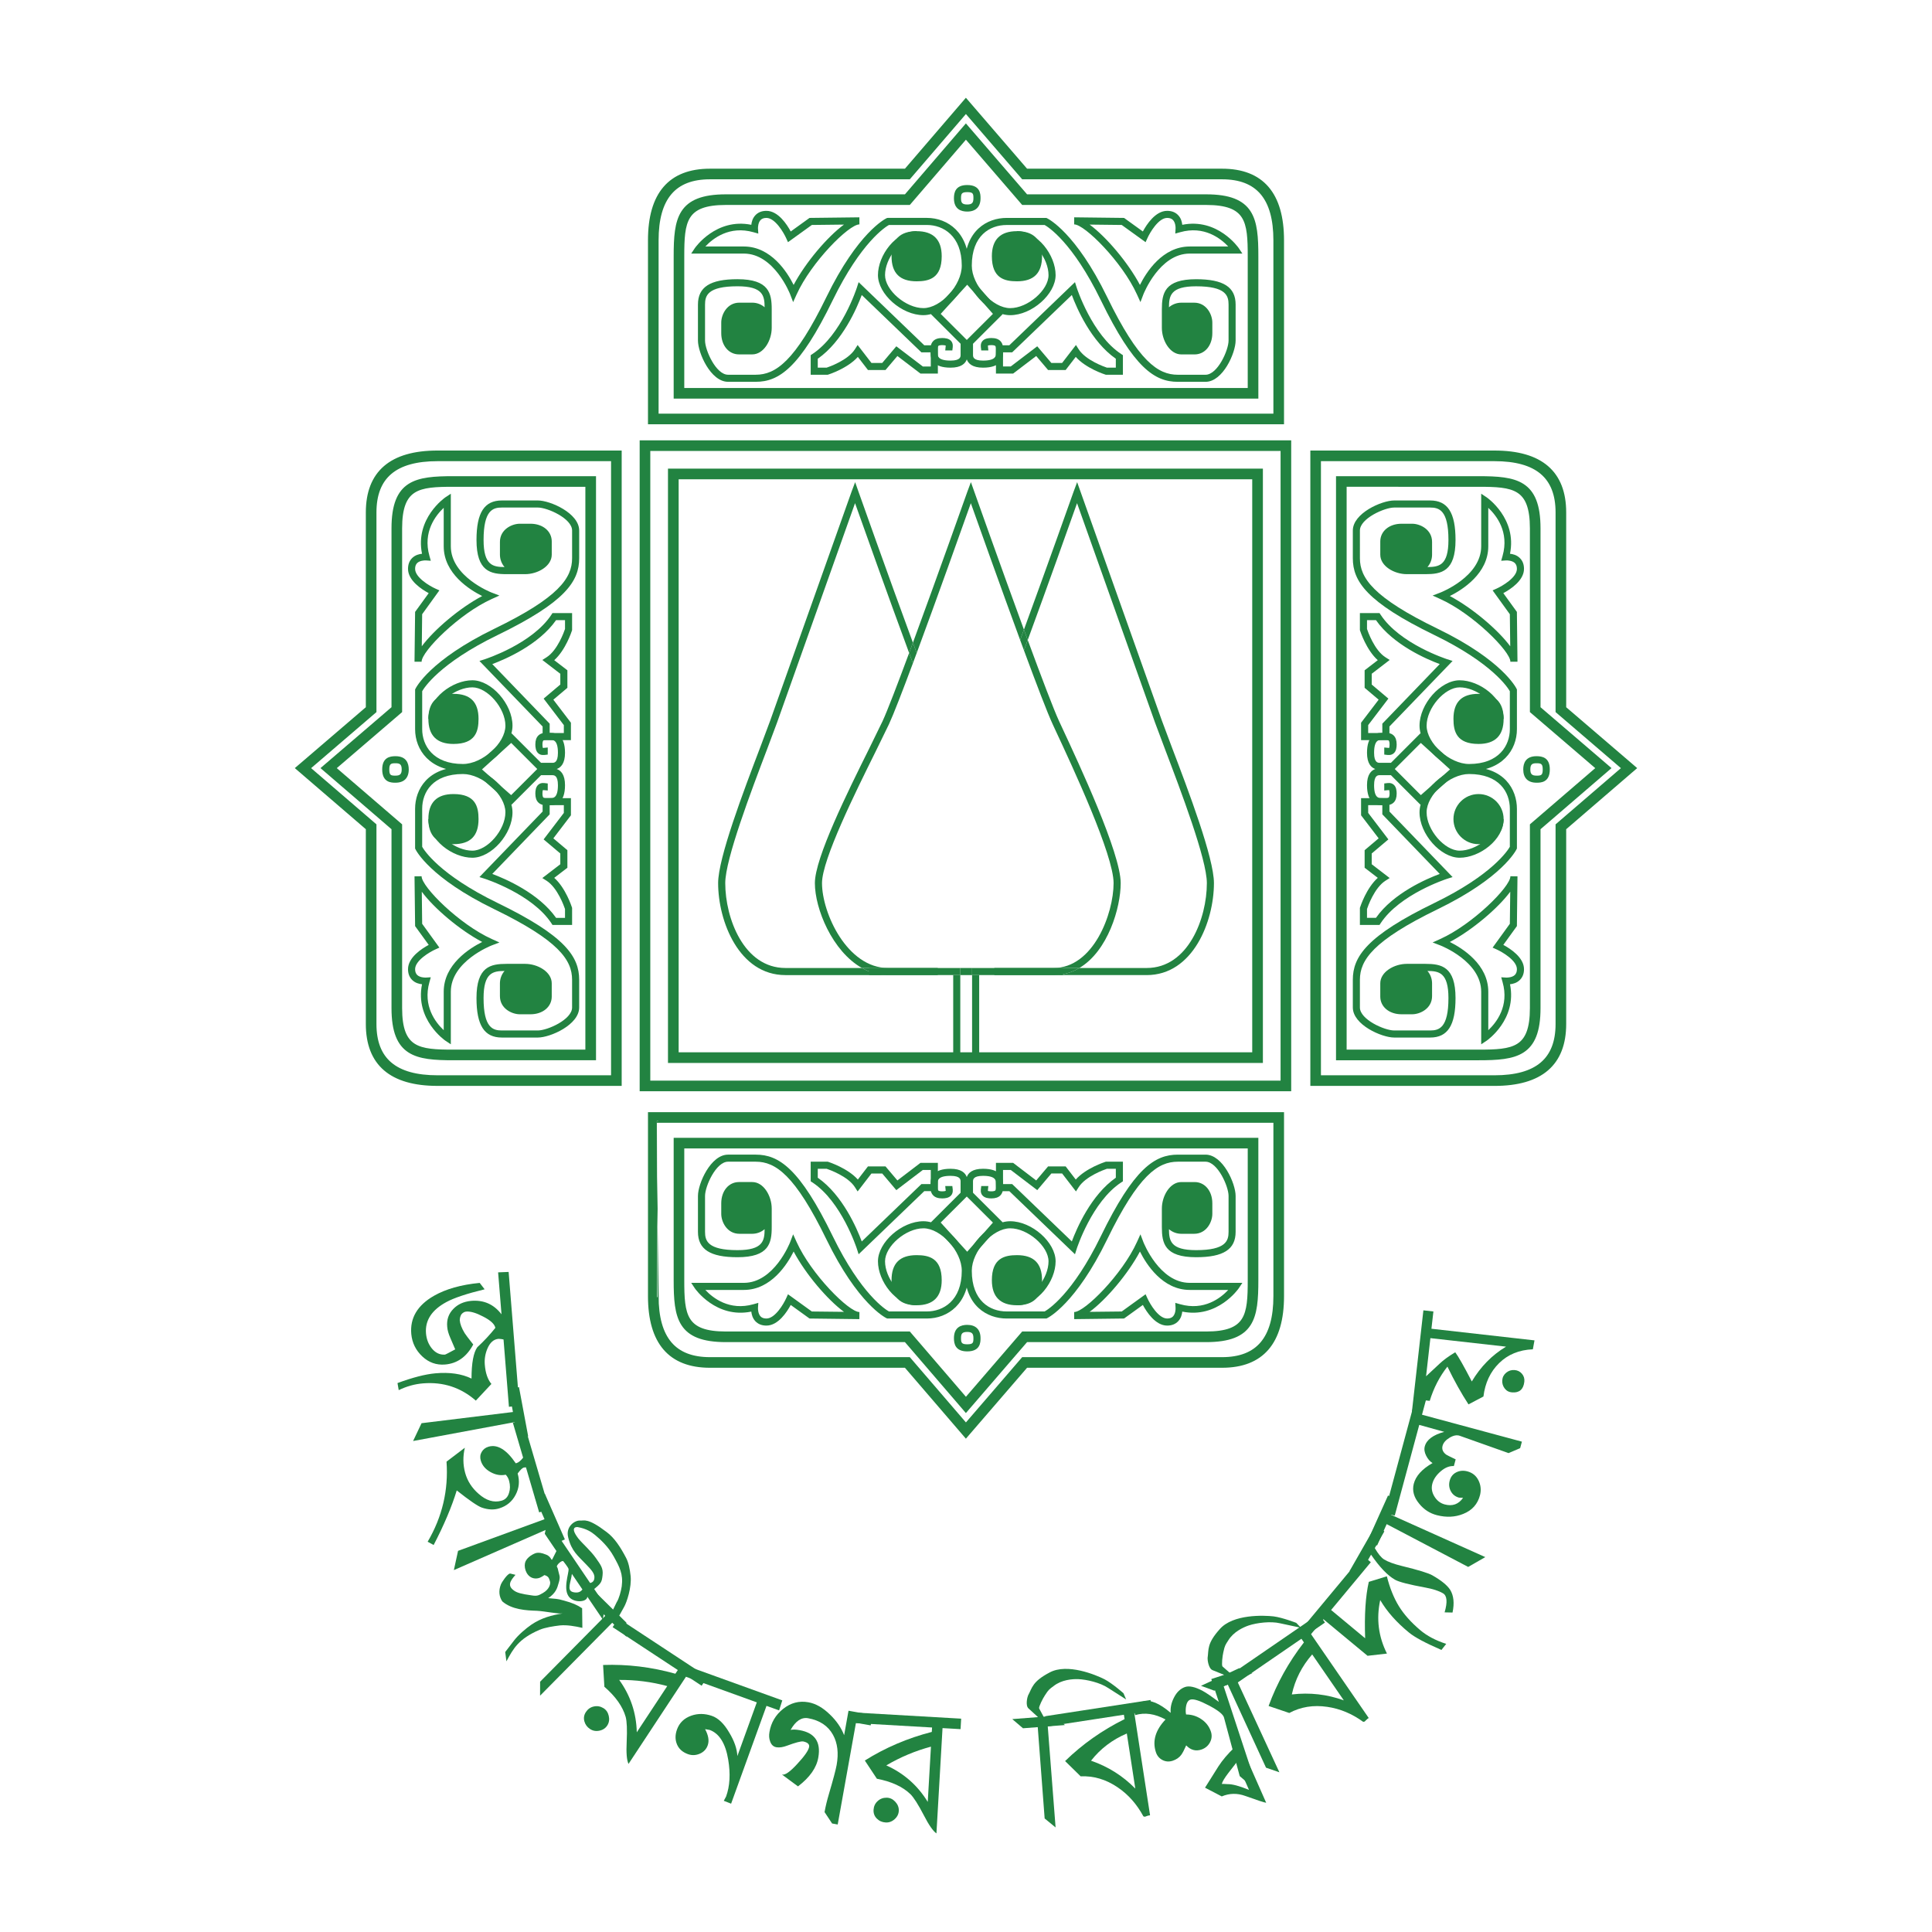 <?xml version="1.0" encoding="iso-8859-1"?>
<!-- Generator: Adobe Illustrator 27.0.0, SVG Export Plug-In . SVG Version: 6.00 Build 0)  -->
<svg version="1.1" id="Layer_1" xmlns="http://www.w3.org/2000/svg" xmlns:xlink="http://www.w3.org/1999/xlink" x="0px" y="0px"
	 viewBox="0 0 500 500" style="enable-background:new 0 0 500 500;" xml:space="preserve">
<g>
	<g>
		<path style="fill:#228341;" d="M256.695,66.312c0,5.718,3.282,6.491,6.498,6.491c4.36,0,6.485-2.123,6.485-6.491
			c0-4.301-2.18-6.484-6.485-6.484C258.882,59.827,256.695,62.011,256.695,66.312z"/>
		<path style="fill:#228341;" d="M270.598,56.396h-10.084c-5,0-10.846,3.236-10.846,12.354c0,5.992,6.26,12.817,11.765,12.817
			c5.602,0,11.759-5.426,11.759-10.371c0-5.116-4.616-11.369-9.999-11.369v1.831c4.324,0,8.166,5.335,8.166,9.538
			c0,3.918-5.383,8.547-9.926,8.547c-4.549,0-9.932-5.955-9.932-10.992c0-7.762,4.652-10.523,9.013-10.523c0,0,9.378,0,9.841,0
			c0.804,0.444,7.198,4.386,14.542,19.472c8.556,17.58,13.963,21.114,19.919,21.114h7.174c4.5,0,7.789-7.494,7.789-10.676v-9.313
			c0-4.538-3.154-6.564-10.23-6.564c-8.184,0-8.86,3.68-8.86,7.786v4.806c0,3.248,2.07,6.868,5.036,6.868h3.441
			c2.655,0,4.585-2.312,4.585-5.499v-2.737c0-2.08-1.498-5.152-4.701-5.152h-3.325c-1.151,0-2.308,0.414-3.197,1.186
			c0.024-2.956,0.39-5.426,7.021-5.426c7.746,0,8.403,2.445,8.403,4.733v9.313c0,2.476-2.838,8.845-5.962,8.845h-7.174
			c-5.103,0-10.157-3.413-18.275-20.086c-8.136-16.722-15.254-20.268-15.547-20.408l-0.189-0.091H270.598z"/>
		<path style="fill:#228341;" d="M295.772,59.906c-1.236-0.888-4.866-3.51-4.866-3.51l-12.891-0.152v0.006
			c0,0-0.006-0.006-0.012-0.006l-0.012,1.831h0.012c2.728,0,12.465,9.781,16.235,18.115l0.907,1.995l0.779-2.05
			c0.049-0.097,4.129-10.511,11.978-10.511h13.622l-0.944-1.417c-0.055-0.085-5.474-7.884-14.609-6.028
			c-0.091-0.748-0.298-1.673-1.047-2.47c-0.706-0.76-1.675-1.144-2.862-1.144C299.024,54.565,296.74,58.1,295.772,59.906z
			 M296.941,61.652c0.658-1.46,2.862-5.256,5.121-5.256c0.67,0,1.163,0.183,1.516,0.554c0.615,0.657,0.688,1.819,0.658,2.208
			l-0.073,1.29l1.242-0.347c6.242-1.776,10.529,1.63,12.465,3.692c-2.722,0-9.968,0-9.968,0c-7.064,0-11.26,6.691-12.885,9.946
			c-3.094-5.821-8.726-12.446-13.019-15.615c3.605,0.043,7.935,0.091,8.306,0.097c0.432,0.31,6.175,4.453,6.175,4.453
			L296.941,61.652z"/>
		<path style="fill:#228341;" d="M277.138,74.043c0,0-15.413,14.812-15.924,15.311c-0.56,0-3.465,0-3.465,0v7.324h4.451
			c0,0,4.866-3.705,5.968-4.544c0.779,0.919,3.075,3.626,3.075,3.626h4.543c0,0,1.778-2.312,2.619-3.4
			c2.618,2.95,7.423,4.513,7.648,4.58l0.134,0.042h4.421v-5.067l-0.414-0.274c-7.575-4.945-11.509-17.087-11.546-17.215
			l-0.445-1.405L277.138,74.043z M261.585,91.185h0.365c0,0,13.647-13.115,15.437-14.836c1.23,3.303,4.957,12.014,11.387,16.491
			c0,0.481,0,1.442,0,2.311c-0.907,0-2.101,0-2.296,0c-0.639-0.213-5.505-1.916-7.32-4.763l-0.7-1.101c0,0-3.124,4.051-3.581,4.641
			c-0.597,0-2.217,0-2.789,0c-0.463-0.548-3.648-4.307-3.648-4.307s-6.412,4.879-6.863,5.225c-0.347,0-1.187,0-1.997,0
			c0-1.016,0-2.646,0-3.662C260.447,91.185,261.585,91.185,261.585,91.185z"/>
		<path style="fill:#228341;" d="M230.73,66.312c0,4.368,2.125,6.491,6.491,6.491c3.209,0,6.492-0.773,6.492-6.491
			c0-4.301-2.18-6.484-6.492-6.484C232.916,59.827,230.73,62.011,230.73,66.312z"/>
		<path style="fill:#228341;" d="M229.816,56.396h-0.207l-0.189,0.091c-0.304,0.14-7.417,3.686-15.553,20.408
			c-8.117,16.673-13.172,20.086-18.269,20.086h-7.179c-3.124,0-5.956-6.369-5.956-8.845v-9.313c0-2.287,0.646-4.733,8.398-4.733
			c6.631,0,7.003,2.47,7.021,5.426c-0.895-0.773-2.04-1.186-3.203-1.186h-3.325c-3.197,0-4.695,3.072-4.695,5.152v2.737
			c0,3.187,1.93,5.499,4.585,5.499h3.434c2.972,0,5.042-3.619,5.042-6.868v-4.806c0-4.106-0.676-7.786-8.86-7.786
			c-7.076,0-10.23,2.026-10.23,6.564v9.313c0,3.181,3.288,10.676,7.788,10.676h7.179c5.949,0,11.357-3.534,19.913-21.114
			c7.344-15.086,13.744-19.027,14.542-19.472c0.469,0,9.841,0,9.841,0c4.159,0,9.012,2.762,9.012,10.523
			c0,5.037-5.383,10.992-9.926,10.992c-4.549,0-9.932-4.629-9.932-8.547c0-4.203,3.848-9.538,8.172-9.538v-1.831
			c-5.389,0-10.005,6.253-10.005,11.369c0,4.945,6.156,10.371,11.765,10.371c5.493,0,11.765-6.825,11.765-12.817
			c0-8.528-5.45-12.354-10.851-12.354H229.816z"/>
		<path style="fill:#228341;" d="M195.484,55.709c-0.743,0.797-0.956,1.722-1.047,2.47c-9.128-1.855-14.554,5.943-14.609,6.028
			l-0.944,1.417h13.622c7.855,0,11.935,10.414,11.972,10.511l0.786,2.05l0.907-1.995c3.769-8.334,13.513-18.115,16.235-18.115h0.012
			l-0.012-1.831c-0.006,0-0.006,0.006-0.012,0.006v-0.006l-12.891,0.152c0,0-3.629,2.622-4.866,3.51
			c-0.968-1.807-3.246-5.341-6.291-5.341C197.152,54.565,196.196,54.949,195.484,55.709z M196.166,59.158
			c-0.018-0.389,0.049-1.551,0.664-2.208c0.353-0.371,0.846-0.554,1.516-0.554c2.265,0,4.464,3.796,5.121,5.256l0.463,1.022
			c0,0,5.742-4.143,6.175-4.453c0.371-0.006,4.707-0.055,8.306-0.097c-4.299,3.169-9.926,9.794-13.019,15.615
			c-1.626-3.254-5.816-9.946-12.885-9.946c0,0-7.247,0-9.969,0c1.943-2.062,6.224-5.469,12.465-3.692l1.248,0.353L196.166,59.158z"
			/>
		<path style="fill:#228341;" d="M221.76,74.426c-0.037,0.128-3.97,12.269-11.54,17.215l-0.414,0.274v5.067h4.415l0.134-0.042
			c0.225-0.067,5.03-1.63,7.654-4.58c0.834,1.089,2.619,3.4,2.619,3.4h4.537c0,0,2.302-2.707,3.081-3.626
			c1.096,0.84,5.968,4.544,5.968,4.544h4.506v-7.324c0,0-2.959,0-3.526,0c-0.518-0.499-16.984-16.333-16.984-16.333L221.76,74.426z
			 M223.02,76.349c1.79,1.722,15.437,14.836,15.437,14.836s1.547,0,2.43,0c0,1.016,0,2.646,0,3.662c-0.828,0-1.705,0-2.058,0
			c-0.457-0.347-6.863-5.225-6.863-5.225s-3.185,3.759-3.648,4.307c-0.572,0-2.186,0-2.789,0c-0.457-0.59-3.574-4.641-3.574-4.641
			l-0.706,1.101c-1.809,2.847-6.68,4.55-7.32,4.763c-0.195,0-1.382,0-2.29,0c0-0.87,0-1.831,0-2.311
			C218.064,88.362,221.79,79.652,223.02,76.349z"/>
		<path style="fill:#228341;" d="M249.37,71.993l-8.446,9.307c0,0,7.18,7.16,7.679,7.665c0,0.59,0,2.871,0,2.871
			c0,0.481,0,1.484-2.6,1.484c-3.319,0-3.319-1.247-3.319-1.715l-0.018-0.639c-0.024-0.566-0.043-1.204,0.158-1.417
			c0.14-0.152,0.505-0.231,1.005-0.231c0.755,0,0.932,0.14,0.938,0.14c-0.024,0-0.067,0.535-0.067,0.535l-0.067,0.694h1.833
			l0.049-0.42c0.079-0.535,0.201-1.35-0.359-2.007c-0.597-0.693-1.614-0.779-2.326-0.779c-1.054,0-1.815,0.261-2.326,0.797
			c-0.749,0.779-0.706,1.831-0.67,2.762l0.012,0.566c0,1.326,0.67,3.546,5.158,3.546c2.771,0,3.818-1.077,4.202-2.135
			c0.384,1.058,1.431,2.135,4.202,2.135c4.488,0,5.152-2.22,5.152-3.546l0.018-0.566c0.036-0.931,0.079-1.983-0.664-2.762
			c-0.518-0.535-1.279-0.797-2.332-0.797c-0.712,0-1.723,0.085-2.326,0.779c-0.56,0.657-0.438,1.472-0.353,2.007l0.043,0.42h1.839
			l-0.073-0.694c0,0-0.036-0.553-0.043-0.566c0.024,0,0.243-0.109,0.913-0.109c0.499,0,0.865,0.079,1.011,0.231
			c0.207,0.213,0.176,0.852,0.152,1.417l-0.018,0.639c0,0.468,0,1.715-3.319,1.715c-2.594,0-2.594-1.004-2.594-1.484
			c0,0,0-2.281,0-2.871c0.493-0.505,7.667-7.658,7.667-7.658l-8.477-9.605l-1.358-0.012L249.37,71.993z M250.308,73.684
			c0.688,0.773,5.742,6.503,6.662,7.543c-1.029,1.022-6.753,6.734-6.765,6.746c-0.006-0.012-5.718-5.706-6.753-6.74
			C244.401,80.193,249.619,74.445,250.308,73.684z"/>
		<path style="fill:#228341;stroke:#228341;stroke-width:0.916;" d="M249.278,33.445c0,0-14.341,16.692-14.87,17.306
			c-0.828,0-46.548,0-46.548,0c-12.179,0-13.056,5.882-13.056,15.56v36.394h150.399V66.312c0-9.678-0.877-15.56-13.062-15.56
			c0,0-45.726,0-46.548,0c-0.53-0.614-15.62-18.115-15.62-18.115L249.278,33.445z M176.631,66.312
			c0-9.021,0.505-13.729,11.229-13.729h47.389c0,0,13.464-15.664,14.73-17.136c1.261,1.466,14.773,17.136,14.773,17.136h47.389
			c10.73,0,11.229,4.708,11.229,13.729c0,0,0,32.824,0,34.563c-1.796,0-144.943,0-146.739,0
			C176.631,99.135,176.631,66.312,176.631,66.312z"/>
		<path style="fill:#228341;stroke:#228341;stroke-width:0.916;" d="M249.278,26.809c0,0-14.341,16.686-14.87,17.306
			c-0.828,0-50.671,0-50.671,0c-10.34,0-15.583,6.077-15.583,18.085v47.143h163.692V62.2c0-12.008-5.243-18.085-15.577-18.085
			c0,0-49.855,0-50.677,0C265.062,43.501,249.973,26,249.973,26L249.278,26.809z M169.987,62.2c0-10.937,4.5-16.254,13.75-16.254
			h51.511c0,0,13.464-15.664,14.73-17.136c1.261,1.472,14.773,17.136,14.773,17.136h51.517c9.244,0,13.744,5.317,13.744,16.254
			c0,0,0,43.554,0,45.312c-1.803,0-158.224,0-160.026,0C169.987,105.754,169.987,62.2,169.987,62.2z"/>
		<path style="fill:#228341;" d="M246.879,51.323c0,2.841,1.869,3.431,3.434,3.431c2.217,0,3.447-1.217,3.447-3.431
			c0-1.028,0-3.437-3.447-3.437C247.238,47.886,246.879,49.851,246.879,51.323z M248.712,51.323c0-1.162,0.14-1.6,1.602-1.6
			c1.529,0,1.608,0.408,1.608,1.6c0,1.198-0.402,1.6-1.608,1.6C248.956,52.923,248.712,52.406,248.712,51.323z"/>
	</g>
	<g>
		<path style="fill:#228341;" d="M263.193,337.8c4.305,0,6.485-2.184,6.485-6.484c0-4.362-2.125-6.484-6.485-6.484
			c-3.215,0-6.498,0.773-6.498,6.484C256.695,335.616,258.882,337.8,263.193,337.8z"/>
		<path style="fill:#228341;" d="M270.805,341.231l0.189-0.085c0.292-0.146,7.411-3.692,15.547-20.414
			c8.117-16.667,13.172-20.086,18.275-20.086h7.174c3.124,0,5.962,6.369,5.962,8.857v9.301c0,2.287-0.658,4.733-8.403,4.733
			c-6.631,0-6.997-2.464-7.021-5.426c0.889,0.779,2.046,1.192,3.197,1.192h3.325c3.203,0,4.701-3.072,4.701-5.152v-2.744
			c0-3.181-1.93-5.493-4.585-5.493h-3.441c-2.966,0-5.036,3.619-5.036,6.862v4.812c0,4.1,0.676,7.78,8.86,7.78
			c7.076,0,10.23-2.026,10.23-6.564v-9.301c0-3.188-3.288-10.682-7.789-10.682h-7.174c-5.956,0-11.363,3.528-19.919,21.108
			c-7.344,15.086-13.738,19.027-14.542,19.472c-0.463,0-9.841,0-9.841,0c-4.36,0-9.013-2.762-9.013-10.53
			c0-5.025,5.383-10.986,9.932-10.986c4.543,0,9.926,4.635,9.926,8.547c0,4.209-3.843,9.538-8.166,9.538v1.831
			c5.383,0,9.999-6.247,9.999-11.369c0-4.939-6.157-10.378-11.759-10.378c-5.505,0-11.765,6.831-11.765,12.817
			c0,9.124,5.846,12.361,10.846,12.361h10.084H270.805z"/>
		<path style="fill:#228341;" d="M302.062,343.062c1.187,0,2.156-0.383,2.862-1.138c0.749-0.803,0.956-1.734,1.047-2.482
			c9.134,1.862,14.554-5.931,14.609-6.022l0.944-1.417h-13.622c-7.849,0-11.929-10.408-11.978-10.511l-0.779-2.05l-0.907,2.001
			c-3.769,8.334-13.507,18.109-16.235,18.109h-0.012l0.012,1.837c0.006,0,0.012-0.006,0.012-0.006v0.006l12.891-0.158
			c0,0,3.629-2.616,4.866-3.51C296.74,339.533,299.024,343.062,302.062,343.062z M296.478,334.953c0,0-5.742,4.143-6.175,4.459
			c-0.371,0-4.701,0.049-8.306,0.091c4.293-3.169,9.926-9.787,13.019-15.609c1.626,3.254,5.821,9.94,12.885,9.94
			c0,0,7.246,0,9.968,0c-1.936,2.068-6.223,5.469-12.465,3.698l-1.242-0.353l0.073,1.29c0.031,0.396-0.043,1.557-0.658,2.214
			c-0.353,0.371-0.846,0.548-1.516,0.548c-2.259,0-4.464-3.796-5.121-5.256L296.478,334.953z"/>
		<path style="fill:#228341;" d="M278.204,324.6l0.445-1.399c0.036-0.122,3.97-12.263,11.546-17.209l0.414-0.268v-5.079h-4.421
			l-0.134,0.043c-0.225,0.079-5.03,1.636-7.648,4.58c-0.84-1.089-2.619-3.406-2.619-3.406h-4.543c0,0-2.296,2.713-3.075,3.638
			c-1.102-0.846-5.968-4.55-5.968-4.55h-4.451v7.324c0,0,2.905,0,3.465,0c0.511,0.499,15.924,15.311,15.924,15.311L278.204,324.6z
			 M259.582,306.442c0-1.01,0-2.64,0-3.662c0.81,0,1.65,0,1.997,0c0.451,0.347,6.863,5.225,6.863,5.225s3.185-3.765,3.648-4.307
			c0.572,0,2.192,0,2.789,0c0.457,0.59,3.581,4.647,3.581,4.647l0.7-1.107c1.815-2.841,6.68-4.544,7.32-4.763
			c0.195,0,1.388,0,2.296,0c0,0.87,0,1.831,0,2.317c-6.431,4.471-10.157,13.182-11.387,16.491
			c-1.79-1.721-15.437-14.842-15.437-14.842h-0.365C261.585,306.442,260.447,306.442,259.582,306.442z"/>
		<path style="fill:#228341;" d="M237.221,337.8c4.311,0,6.492-2.184,6.492-6.484c0-5.712-3.282-6.484-6.492-6.484
			c-4.366,0-6.491,2.123-6.491,6.484C230.73,335.616,232.916,337.8,237.221,337.8z"/>
		<path style="fill:#228341;" d="M239.894,341.231c5.401,0,10.851-3.82,10.851-12.361c0-5.986-6.272-12.817-11.765-12.817
			c-5.609,0-11.765,5.438-11.765,10.378c0,5.122,4.616,11.369,10.005,11.369v-1.831c-4.323,0-8.172-5.329-8.172-9.538
			c0-3.911,5.383-8.547,9.932-8.547c4.543,0,9.926,5.961,9.926,10.986c0,7.774-4.853,10.53-9.012,10.53c0,0-9.372,0-9.841,0
			c-0.798-0.444-7.198-4.386-14.542-19.472c-8.556-17.58-13.963-21.108-19.913-21.108h-7.179c-4.5,0-7.788,7.494-7.788,10.682v9.301
			c0,4.538,3.154,6.564,10.23,6.564c8.184,0,8.86-3.68,8.86-7.78v-4.812c0-3.242-2.071-6.862-5.042-6.862h-3.434
			c-2.655,0-4.585,2.312-4.585,5.493v2.744c0,2.08,1.498,5.152,4.695,5.152h3.325c1.163,0,2.308-0.414,3.203-1.192
			c-0.018,2.962-0.39,5.426-7.021,5.426c-7.752,0-8.398-2.445-8.398-4.733v-9.301c0-2.488,2.832-8.857,5.956-8.857h7.179
			c5.097,0,10.151,3.419,18.269,20.086c8.135,16.722,15.248,20.268,15.553,20.414l0.189,0.085h0.207H239.894z"/>
		<path style="fill:#228341;" d="M198.346,343.062c3.045,0,5.322-3.528,6.291-5.341c1.236,0.894,4.866,3.51,4.866,3.51l12.891,0.158
			v-0.006c0.006,0,0.006,0.006,0.012,0.006l0.012-1.837h-0.012c-2.722,0-12.465-9.775-16.235-18.109l-0.907-2.001l-0.786,2.05
			c-0.036,0.103-4.116,10.511-11.972,10.511h-13.622l0.944,1.417c0.055,0.091,5.481,7.883,14.609,6.022
			c0.091,0.748,0.304,1.679,1.047,2.482C196.196,342.678,197.152,343.062,198.346,343.062z M196.251,337.179l-1.248,0.353
			c-6.242,1.77-10.523-1.63-12.465-3.698c2.722,0,9.969,0,9.969,0c7.07,0,11.259-6.685,12.885-9.94
			c3.093,5.821,8.72,12.44,13.019,15.609c-3.599-0.043-7.935-0.091-8.306-0.091c-0.432-0.316-6.175-4.459-6.175-4.459l-0.463,1.022
			c-0.658,1.46-2.856,5.256-5.121,5.256c-0.67,0-1.163-0.176-1.516-0.548c-0.615-0.657-0.682-1.819-0.664-2.214L196.251,337.179z"/>
		<path style="fill:#228341;" d="M222.21,324.6c0,0,16.466-15.828,16.984-16.327c0.566,0,3.526,0,3.526,0v-7.324h-4.506
			c0,0-4.872,3.704-5.968,4.55c-0.779-0.925-3.081-3.638-3.081-3.638h-4.537c0,0-1.784,2.318-2.619,3.406
			c-2.625-2.944-7.429-4.501-7.654-4.58l-0.134-0.043h-4.415v5.079l0.414,0.268c7.569,4.945,11.503,17.087,11.54,17.209
			L222.21,324.6z M211.639,304.794c0-0.487,0-1.448,0-2.317c0.907,0,2.095,0,2.29,0c0.639,0.219,5.511,1.922,7.32,4.763l0.706,1.107
			c0,0,3.118-4.057,3.574-4.647c0.603,0,2.217,0,2.789,0c0.463,0.541,3.648,4.307,3.648,4.307s6.406-4.879,6.863-5.225
			c0.353,0,1.23,0,2.058,0c0,1.022,0,2.652,0,3.662c-0.883,0-2.43,0-2.43,0s-13.647,13.121-15.437,14.842
			C221.79,317.976,218.064,309.265,211.639,304.794z"/>
		<path style="fill:#228341;" d="M249.644,325.938l1.358-0.006l8.477-9.605c0,0-7.174-7.16-7.667-7.652c0-0.596,0-2.877,0-2.877
			c0-0.487,0-1.49,2.594-1.49c3.319,0,3.319,1.253,3.319,1.715l0.018,0.639c0.024,0.572,0.055,1.21-0.152,1.423
			c-0.146,0.146-0.512,0.231-1.011,0.231c-0.67,0-0.889-0.109-0.913-0.109c0.006-0.018,0.043-0.572,0.043-0.572l0.073-0.693h-1.839
			l-0.043,0.426c-0.085,0.535-0.207,1.35,0.353,2.001c0.603,0.694,1.614,0.779,2.326,0.779c1.054,0,1.815-0.261,2.332-0.797
			c0.743-0.773,0.7-1.825,0.664-2.755l-0.018-0.572c0-1.32-0.664-3.546-5.152-3.546c-2.771,0-3.818,1.077-4.202,2.141
			c-0.384-1.065-1.431-2.141-4.202-2.141c-4.488,0-5.158,2.226-5.158,3.546l-0.012,0.572c-0.037,0.931-0.079,1.983,0.67,2.755
			c0.512,0.535,1.273,0.797,2.326,0.797c0.713,0,1.729-0.085,2.326-0.779c0.56-0.651,0.439-1.466,0.359-2.001l-0.049-0.426h-1.833
			l0.067,0.693c0,0,0.043,0.535,0.067,0.535c-0.006,0.006-0.183,0.146-0.938,0.146c-0.499,0-0.865-0.085-1.005-0.231
			c-0.201-0.213-0.183-0.852-0.158-1.423l0.018-0.639c0-0.462,0-1.715,3.319-1.715c2.6,0,2.6,1.004,2.6,1.49c0,0,0,2.281,0,2.877
			c-0.499,0.493-7.679,7.658-7.679,7.658l8.446,9.301L249.644,325.938z M243.451,316.394c1.035-1.034,6.747-6.722,6.753-6.734
			c0.012,0.012,5.736,5.724,6.765,6.746c-0.919,1.034-5.974,6.77-6.662,7.537C249.619,323.183,244.401,317.44,243.451,316.394z"/>
		<path style="fill:#228341;stroke:#228341;stroke-width:0.916;" d="M249.973,364.997c0,0,15.09-17.507,15.62-18.115
			c0.822,0,46.548,0,46.548,0c12.185,0,13.062-5.882,13.062-15.566v-36.388H174.804v36.388c0,9.684,0.877,15.566,13.056,15.566
			c0,0,45.72,0,46.548,0c0.53,0.608,14.87,17.3,14.87,17.3L249.973,364.997z M176.631,296.758c1.796,0,144.943,0,146.739,0
			c0,1.74,0,34.557,0,34.557c0,9.021-0.499,13.735-11.229,13.735h-47.389c0,0-13.513,15.664-14.773,17.136
			c-1.267-1.478-14.73-17.136-14.73-17.136H187.86c-10.724,0-11.229-4.714-11.229-13.735
			C176.631,331.315,176.631,298.498,176.631,296.758z"/>
		<path style="fill:#228341;stroke:#228341;stroke-width:0.916;" d="M249.973,371.627c0,0,15.09-17.495,15.62-18.109
			c0.822,0,50.677,0,50.677,0c10.334,0,15.577-6.089,15.577-18.085v-47.149H168.154v47.149c0,11.996,5.243,18.085,15.583,18.085
			c0,0,49.843,0,50.671,0c0.53,0.614,14.87,17.3,14.87,17.3L249.973,371.627z M169.987,290.116c1.803,0,158.224,0,160.026,0
			c0,1.764,0,45.318,0,45.318c0,10.937-4.5,16.254-13.744,16.254h-51.517c0,0-13.513,15.664-14.773,17.136
			c-1.267-1.472-14.73-17.136-14.73-17.136h-51.511c-9.25,0-13.75-5.316-13.75-16.254
			C169.987,335.434,169.987,291.88,169.987,290.116z"/>
		<path style="fill:#228341;" d="M250.314,349.741c3.447,0,3.447-2.409,3.447-3.431c0-2.214-1.23-3.437-3.447-3.437
			c-1.565,0-3.434,0.596-3.434,3.437C246.879,347.782,247.238,349.741,250.314,349.741z M250.314,344.704
			c1.206,0,1.608,0.401,1.608,1.606c0,1.186-0.079,1.594-1.608,1.594c-1.461,0-1.602-0.432-1.602-1.594
			C248.712,345.221,248.956,344.704,250.314,344.704z"/>
	</g>
	<g>
		<ellipse style="fill:#228341;" cx="382.645" cy="211.986" rx="6.491" ry="6.484"/>
		<path style="fill:#228341;" d="M392.577,219.389v-10.073c0-4.994-3.24-10.834-12.38-10.834c-5.992,0-12.825,6.259-12.825,11.746
			c0,5.602,5.432,11.752,10.383,11.752c5.127,0,11.381-4.611,11.381-9.994h-1.833c0,4.319-5.341,8.163-9.548,8.163
			c-3.916,0-8.55-5.377-8.55-9.921c0-4.538,5.962-9.915,10.992-9.915c7.77,0,10.547,4.653,10.547,9.003c0,0,0,9.368,0,9.83
			c-0.451,0.803-4.397,7.19-19.499,14.526c-17.599,8.547-21.137,13.948-21.137,19.891v7.172c0,4.495,7.502,7.78,10.693,7.78h9.323
			c4.537,0,6.564-3.151,6.564-10.219c0-8.175-3.69-8.851-7.795-8.851h-4.811c-3.252,0-6.869,2.068-6.869,5.037v3.431
			c0,2.652,2.314,4.58,5.499,4.58h2.746c2.076,0,5.158-1.49,5.158-4.696v-3.315c0-1.156-0.414-2.312-1.194-3.2
			c2.966,0.024,5.432,0.395,5.432,7.014c0,7.744-2.448,8.388-4.731,8.388h-9.323c-2.479,0-8.86-2.829-8.86-5.949v-7.172
			c0-5.091,3.422-10.14,20.108-18.249c16.746-8.127,20.29-15.238,20.436-15.536l0.091-0.183V219.389z"/>
		<path style="fill:#228341;" d="M389.057,244.536c0.895-1.235,3.514-4.86,3.514-4.86l0.152-12.878l0,0c0-0.006,0-0.006,0-0.006
			l-1.833-0.018v0.018c0,2.713-9.786,12.446-18.135,16.211l-1.997,0.906l2.052,0.785c0.104,0.043,10.523,4.112,10.523,11.959v13.608
			l1.425-0.943c0.079-0.055,7.892-5.469,6.029-14.593c0.749-0.091,1.675-0.298,2.478-1.046c0.761-0.712,1.145-1.667,1.145-2.859
			C394.41,247.784,390.872,245.509,389.057,244.536z M387.309,245.704c1.468,0.657,5.267,2.859,5.267,5.116
			c0,0.663-0.189,1.162-0.554,1.515c-0.658,0.614-1.821,0.681-2.216,0.663l-1.291-0.079l0.347,1.241
			c1.778,6.235-1.626,10.511-3.696,12.452c0-2.725,0-9.958,0-9.958c0-7.062-6.698-11.247-9.95-12.871
			c5.822-3.09,12.453-8.717,15.632-13.005c-0.043,3.601-0.097,7.92-0.104,8.303c-0.311,0.426-4.458,6.162-4.458,6.162
			L387.309,245.704z"/>
		<path style="fill:#228341;" d="M374.905,225.922c0,0-14.834-15.396-15.321-15.901c0-0.566,0-3.467,0-3.467h-7.338v4.447
			c0,0,3.709,4.86,4.549,5.961c-0.92,0.773-3.629,3.066-3.629,3.066v4.544c0,0,2.314,1.776,3.404,2.616
			c-2.947,2.616-4.512,7.415-4.585,7.64l-0.043,0.134v4.416h5.079l0.274-0.42c4.951-7.561,17.105-11.485,17.227-11.527l1.407-0.444
			L374.905,225.922z M357.745,210.386v0.365c0,0,13.129,13.632,14.858,15.42c-3.307,1.229-12.027,4.958-16.509,11.369
			c-0.487,0-1.449,0-2.314,0c0-0.906,0-2.092,0-2.287c0.207-0.639,1.912-5.499,4.768-7.318l1.102-0.7c0,0-4.062-3.114-4.652-3.571
			c0-0.602,0-2.214,0-2.786c0.548-0.462,4.311-3.644,4.311-3.644s-4.878-6.405-5.225-6.856c0-0.347,0-1.186,0-2.001
			c1.017,0,2.643,0,3.66,0C357.745,209.243,357.745,210.386,357.745,210.386z"/>
		<path style="fill:#228341;" d="M382.645,179.564c-4.366,0-6.491,2.117-6.491,6.484c0,3.206,0.767,6.484,6.491,6.484
			c4.311,0,6.491-2.184,6.491-6.484C389.136,181.742,386.956,179.564,382.645,179.564z"/>
		<path style="fill:#228341;" d="M392.577,178.652v-0.213l-0.091-0.189c-0.146-0.292-3.69-7.403-20.436-15.536
			c-16.685-8.097-20.108-13.151-20.108-18.243V137.3c0-3.121,6.382-5.949,8.86-5.949h9.323c2.283,0,4.731,0.645,4.731,8.395
			c0,6.618-2.466,6.983-5.432,7.008c0.779-0.888,1.194-2.044,1.194-3.2v-3.315c0-3.206-3.081-4.696-5.158-4.696h-2.746
			c-3.185,0-5.499,1.928-5.499,4.581v3.431c0,2.968,3.617,5.037,6.869,5.037h4.811c4.104,0,7.795-0.675,7.795-8.845
			c0-7.075-2.028-10.225-6.564-10.225h-9.323c-3.191,0-10.693,3.285-10.693,7.78v7.172c0,5.943,3.538,11.345,21.137,19.891
			c15.102,7.336,19.048,13.723,19.499,14.526c0,0.462,0,9.83,0,9.83c0,4.155-2.765,9.003-10.547,9.003
			c-5.03,0-10.992-5.377-10.992-9.915c0-4.544,4.634-9.921,8.55-9.921c4.208,0,9.548,3.844,9.548,8.163h1.833
			c0-5.383-6.254-9.994-11.381-9.994c-4.951,0-10.383,6.15-10.383,11.752c0,5.487,6.832,11.746,12.825,11.746
			c8.55,0,12.38-5.444,12.38-10.834V178.652z"/>
		<path style="fill:#228341;" d="M393.265,144.356c-0.804-0.748-1.729-0.955-2.478-1.046c1.863-9.124-5.949-14.538-6.029-14.593
			l-1.425-0.943v13.607c0,7.847-10.419,11.917-10.523,11.959l-2.052,0.785l1.997,0.906c8.349,3.765,18.135,13.492,18.135,16.217
			v0.012l1.833-0.012c0,0,0-0.006,0-0.012l0,0l-0.152-12.878c0,0-2.618-3.625-3.514-4.854c1.815-0.973,5.353-3.248,5.353-6.284
			C394.41,146.023,394.026,145.062,393.265,144.356z M389.806,145.037c0.396-0.018,1.559,0.049,2.216,0.663
			c0.365,0.353,0.554,0.852,0.554,1.521c0,2.251-3.8,4.453-5.267,5.11l-1.023,0.456c0,0,4.147,5.742,4.458,6.174
			c0.006,0.377,0.061,4.702,0.104,8.297c-3.179-4.288-9.81-9.915-15.632-13.005c3.252-1.624,9.95-5.809,9.95-12.872
			c0,0,0-7.233,0-9.958c2.07,1.94,5.474,6.217,3.696,12.452l-0.353,1.247L389.806,145.037z"/>
		<path style="fill:#228341;" d="M374.521,170.604c-0.122-0.043-12.276-3.966-17.227-11.527l-0.274-0.414h-5.079v4.41l0.043,0.134
			c0.073,0.225,1.638,5.024,4.585,7.646c-1.09,0.839-3.404,2.616-3.404,2.616v4.538c0,0,2.71,2.287,3.629,3.072
			c-0.84,1.095-4.549,5.961-4.549,5.961v4.501h7.338c0,0,0-2.956,0-3.522c0.487-0.511,16.344-16.965,16.344-16.965L374.521,170.604z
			 M372.603,171.863c-1.729,1.788-14.858,15.42-14.858,15.42s0,1.545,0,2.427c-1.017,0-2.643,0-3.66,0c0-0.827,0-1.703,0-2.056
			c0.347-0.45,5.225-6.856,5.225-6.856s-3.763-3.181-4.311-3.644c0-0.572,0-2.184,0-2.786c0.591-0.456,4.652-3.571,4.652-3.571
			l-1.102-0.7c-2.856-1.813-4.561-6.679-4.768-7.318c0-0.195,0-1.381,0-2.293c0.865,0,1.827,0,2.314,0
			C360.577,166.912,369.297,170.64,372.603,171.863z"/>
		<path style="fill:#228341;" d="M376.957,198.19l-9.311-8.449c0,0-7.174,7.172-7.673,7.677c-0.591,0-2.874,0-2.874,0
			c-0.481,0-1.486,0-1.486-2.591c0-3.321,1.242-3.321,1.711-3.321l0.646-0.018c0.566-0.024,1.206-0.049,1.419,0.158
			c0.146,0.14,0.232,0.505,0.232,1.004c0,0.748-0.14,0.931-0.146,0.937c0-0.03-0.536-0.067-0.536-0.067l-0.694-0.067v1.831
			l0.42,0.049c0.542,0.079,1.352,0.201,2.01-0.365c0.7-0.59,0.779-1.606,0.779-2.318c0-1.052-0.262-1.807-0.792-2.324
			c-0.786-0.742-1.839-0.706-2.765-0.669l-0.572,0.018c-1.327,0-3.544,0.669-3.544,5.152c0,2.762,1.072,3.808,2.137,4.191
			c-1.066,0.389-2.137,1.435-2.137,4.191c0,4.483,2.217,5.152,3.544,5.152l0.572,0.018c0.926,0.036,1.979,0.079,2.765-0.669
			c0.53-0.511,0.792-1.271,0.792-2.324c0-0.706-0.079-1.728-0.779-2.318c-0.658-0.566-1.468-0.444-2.01-0.359l-0.42,0.049v1.825
			l0.694-0.067c0,0,0.554-0.043,0.572-0.043c0,0.03,0.11,0.249,0.11,0.912c0,0.499-0.085,0.864-0.232,1.004
			c-0.213,0.207-0.852,0.182-1.419,0.158l-0.646-0.018c-0.469,0-1.711,0-1.711-3.321c0-2.591,1.005-2.591,1.486-2.591
			c0,0,2.283,0,2.874,0c0.499,0.505,7.661,7.665,7.661,7.665l9.621-8.467l0.006-1.357L376.957,198.19z M375.264,199.127
			c-0.767,0.675-6.504,5.724-7.551,6.649c-1.023-1.028-6.741-6.746-6.747-6.758c0.006-0.012,5.712-5.706,6.741-6.746
			C368.749,193.22,374.503,198.433,375.264,199.127z"/>
		<path style="fill:#228341;stroke:#228341;stroke-width:0.916;" d="M415.547,198.093c0,0-16.71-14.325-17.319-14.854
			c0-0.827,0-46.498,0-46.498c0-12.166-5.888-13.048-15.583-13.048h-36.427v150.243h36.427c9.695,0,15.583-0.882,15.583-13.042
			c0,0,0-45.677,0-46.504c0.609-0.529,18.128-15.603,18.128-15.603L415.547,198.093z M382.645,125.523
			c9.037,0,13.75,0.499,13.75,11.217v47.337c0,0,15.681,13.449,17.154,14.715c-1.474,1.259-17.154,14.757-17.154,14.757v47.344
			c0,10.712-4.713,11.211-13.75,11.211c0,0-32.859,0-34.595,0c0-1.795,0-144.78,0-146.581
			C349.786,125.523,382.645,125.523,382.645,125.523z"/>
		<path style="fill:#228341;stroke:#228341;stroke-width:0.916;" d="M422.196,198.093c0,0-16.71-14.325-17.325-14.854
			c0-0.827,0-50.616,0-50.616c0-10.329-6.089-15.566-18.104-15.566h-47.194v163.516h47.194c12.015,0,18.104-5.237,18.104-15.566
			c0,0,0-49.789,0-50.616C405.48,213.86,423,198.786,423,198.786L422.196,198.093z M386.767,118.893
			c10.949,0,16.271,4.489,16.271,13.729v51.456c0,0,15.681,13.449,17.154,14.715c-1.474,1.259-17.154,14.757-17.154,14.757v51.456
			c0,9.246-5.322,13.735-16.271,13.735c0,0-43.601,0-45.367,0c0-1.801,0-158.047,0-159.848
			C343.167,118.893,386.767,118.893,386.767,118.893z"/>
		<path style="fill:#228341;" d="M397.649,195.702c-2.838,0-3.434,1.861-3.434,3.425c0,2.22,1.218,3.437,3.434,3.437
			c1.035,0,3.441,0,3.441-3.437C401.09,196.055,399.129,195.702,397.649,195.702z M397.649,197.527c1.169,0,1.608,0.14,1.608,1.6
			c0,1.533-0.414,1.606-1.608,1.606s-1.601-0.408-1.601-1.606C396.048,197.77,396.565,197.527,397.649,197.527z"/>
	</g>
	<g>
		<path style="fill:#228341;" d="M110.864,211.986c0,4.307,2.186,6.484,6.491,6.484c4.366,0,6.491-2.123,6.491-6.484
			c0-3.206-0.767-6.484-6.491-6.484C113.05,205.502,110.864,207.686,110.864,211.986z"/>
		<path style="fill:#228341;" d="M107.429,219.596l0.091,0.183c0.146,0.298,3.69,7.409,20.43,15.536
			c16.691,8.109,20.108,13.157,20.108,18.249v7.172c0,3.121-6.376,5.949-8.86,5.949h-9.317c-2.29,0-4.732-0.645-4.732-8.388
			c0-6.618,2.466-6.989,5.426-7.014c-0.773,0.888-1.193,2.044-1.193,3.2v3.315c0,3.206,3.081,4.696,5.158,4.696h2.746
			c3.191,0,5.505-1.928,5.505-4.58v-3.431c0-2.969-3.623-5.037-6.875-5.037h-4.811c-4.104,0-7.788,0.675-7.788,8.851
			c0,7.068,2.028,10.219,6.565,10.219h9.317c3.191,0,10.693-3.285,10.693-7.78v-7.172c0-5.943-3.538-11.345-21.137-19.891
			c-15.096-7.336-19.042-13.723-19.493-14.526c0-0.462,0-9.83,0-9.83c0-4.349,2.771-9.003,10.541-9.003
			c5.036,0,10.998,5.377,10.998,9.915c0,4.544-4.64,9.921-8.556,9.921c-4.208,0-9.548-3.845-9.548-8.163h-1.833
			c0,5.383,6.26,9.994,11.381,9.994c4.951,0,10.389-6.15,10.389-11.752c0-5.487-6.838-11.746-12.831-11.746
			c-9.134,0-12.374,5.84-12.374,10.834v10.073V219.596z"/>
		<path style="fill:#228341;" d="M105.596,250.82c0,1.192,0.383,2.147,1.139,2.859c0.81,0.748,1.729,0.955,2.485,1.046
			c-1.863,9.124,5.943,14.538,6.029,14.593l1.425,0.943v-13.608c0-7.847,10.413-11.917,10.523-11.959l2.052-0.785l-2.003-0.906
			c-8.349-3.765-18.135-13.498-18.135-16.211v-0.018l-1.833,0.018c0,0,0,0,0,0.006l0,0l0.152,12.878c0,0,2.625,3.626,3.52,4.86
			C109.134,245.509,105.596,247.784,105.596,250.82z M113.714,245.242c0,0-4.147-5.736-4.458-6.162
			c-0.006-0.383-0.055-4.702-0.097-8.303c3.173,4.288,9.804,9.915,15.632,13.005c-3.258,1.624-9.956,5.809-9.956,12.871
			c0,0,0,7.233,0,9.958c-2.064-1.94-5.468-6.217-3.696-12.452l0.347-1.241l-1.291,0.079c-0.396,0.018-1.559-0.049-2.211-0.663
			c-0.371-0.353-0.554-0.852-0.554-1.515c0-2.257,3.8-4.459,5.261-5.116L113.714,245.242z"/>
		<path style="fill:#228341;" d="M124.078,226.987l1.401,0.444c0.122,0.043,12.283,3.966,17.233,11.527l0.268,0.42h5.079v-4.416
			l-0.043-0.134c-0.073-0.225-1.632-5.025-4.579-7.64c1.084-0.84,3.404-2.616,3.404-2.616v-4.544c0,0-2.71-2.293-3.635-3.066
			c0.84-1.101,4.549-5.961,4.549-5.961v-4.447h-7.326c0,0,0,2.902,0,3.467c-0.505,0.505-15.333,15.901-15.333,15.901
			L124.078,226.987z M142.255,208.379c1.017,0,2.643,0,3.666,0c0,0.815,0,1.655,0,2.001c-0.347,0.45-5.231,6.856-5.231,6.856
			s3.769,3.181,4.317,3.644c0,0.572,0,2.184,0,2.786c-0.597,0.456-4.652,3.571-4.652,3.571l1.102,0.7
			c2.85,1.819,4.555,6.679,4.768,7.318c0,0.195,0,1.381,0,2.287c-0.865,0-1.827,0-2.314,0c-4.482-6.411-13.202-10.14-16.509-11.369
			c1.723-1.788,14.852-15.42,14.852-15.42v-0.365C142.255,210.386,142.255,209.243,142.255,208.379z"/>
		<path style="fill:#228341;" d="M110.864,186.048c0,4.301,2.186,6.484,6.491,6.484c5.724,0,6.491-3.279,6.491-6.484
			c0-4.367-2.125-6.484-6.491-6.484C113.05,179.564,110.864,181.742,110.864,186.048z"/>
		<path style="fill:#228341;" d="M107.429,188.719c0,5.389,3.824,10.834,12.374,10.834c5.992,0,12.831-6.259,12.831-11.746
			c0-5.602-5.438-11.752-10.389-11.752c-5.121,0-11.381,4.611-11.381,9.994h1.833c0-4.319,5.341-8.163,9.548-8.163
			c3.916,0,8.556,5.377,8.556,9.921c0,4.538-5.962,9.915-10.998,9.915c-7.782,0-10.541-4.848-10.541-9.003c0,0,0-9.368,0-9.83
			c0.451-0.803,4.397-7.19,19.493-14.526c17.599-8.547,21.137-13.948,21.137-19.891V137.3c0-4.495-7.502-7.78-10.693-7.78h-9.317
			c-4.537,0-6.565,3.151-6.565,10.225c0,8.169,3.684,8.845,7.788,8.845h4.811c3.252,0,6.875-2.068,6.875-5.037v-3.431
			c0-2.652-2.314-4.581-5.505-4.581h-2.746c-2.077,0-5.158,1.49-5.158,4.696v3.315c0,1.156,0.42,2.312,1.193,3.2
			c-2.959-0.024-5.426-0.389-5.426-7.008c0-7.75,2.442-8.395,4.732-8.395h9.317c2.485,0,8.86,2.829,8.86,5.949v7.172
			c0,5.092-3.416,10.146-20.108,18.243c-16.74,8.133-20.284,15.244-20.43,15.536l-0.091,0.189v0.213V188.719z"/>
		<path style="fill:#228341;" d="M105.596,147.221c0,3.035,3.538,5.31,5.353,6.284c-0.895,1.229-3.52,4.854-3.52,4.854
			l-0.152,12.878l0,0c0,0.006,0,0.012,0,0.012l1.833,0.012v-0.012c0-2.725,9.786-12.452,18.135-16.217l2.003-0.906l-2.052-0.785
			c-0.11-0.043-10.523-4.112-10.523-11.959v-13.607l-1.425,0.943c-0.085,0.055-7.892,5.469-6.029,14.593
			c-0.755,0.091-1.675,0.298-2.485,1.046C105.98,145.062,105.596,146.023,105.596,147.221z M111.491,145.122l-0.353-1.247
			c-1.772-6.235,1.632-10.511,3.696-12.452c0,2.725,0,9.958,0,9.958c0,7.062,6.699,11.247,9.956,12.872
			c-5.828,3.09-12.459,8.717-15.632,13.005c0.043-3.595,0.091-7.92,0.097-8.297c0.311-0.432,4.458-6.174,4.458-6.174l-1.023-0.456
			c-1.461-0.657-5.261-2.859-5.261-5.11c0-0.669,0.183-1.168,0.554-1.521c0.652-0.614,1.815-0.681,2.211-0.663L111.491,145.122z"/>
		<path style="fill:#228341;" d="M124.078,171.054c0,0,15.845,16.454,16.35,16.965c0,0.566,0,3.522,0,3.522h7.326v-4.501
			c0,0-3.708-4.866-4.549-5.961c0.926-0.785,3.635-3.072,3.635-3.072v-4.538c0,0-2.32-1.776-3.404-2.616
			c2.947-2.622,4.506-7.421,4.579-7.646l0.043-0.134v-4.41h-5.079l-0.268,0.414c-4.951,7.561-17.111,11.485-17.233,11.527
			L124.078,171.054z M143.912,160.488c0.487,0,1.449,0,2.314,0c0,0.912,0,2.099,0,2.293c-0.213,0.639-1.918,5.505-4.768,7.318
			l-1.102,0.7c0,0,4.056,3.114,4.652,3.571c0,0.602,0,2.214,0,2.786c-0.548,0.462-4.317,3.644-4.317,3.644s4.884,6.405,5.231,6.856
			c0,0.353,0,1.229,0,2.056c-1.023,0-2.649,0-3.666,0c0-0.882,0-2.427,0-2.427s-13.129-13.632-14.852-15.42
			C130.709,170.64,139.43,166.912,143.912,160.488z"/>
		<path style="fill:#228341;" d="M122.744,198.458v1.357l9.621,8.467c0,0,7.161-7.16,7.661-7.665c0.597,0,2.874,0,2.874,0
			c0.487,0,1.492,0,1.492,2.591c0,3.321-1.248,3.321-1.717,3.321l-0.639,0.018c-0.572,0.024-1.206,0.049-1.419-0.158
			c-0.146-0.14-0.231-0.505-0.231-1.004c0-0.663,0.11-0.882,0.11-0.912c0.012,0,0.566,0.043,0.566,0.043l0.694,0.067v-1.825
			l-0.42-0.049c-0.542-0.085-1.358-0.207-2.009,0.359c-0.694,0.59-0.779,1.612-0.779,2.318c0,1.052,0.268,1.813,0.798,2.324
			c0.779,0.748,1.833,0.706,2.758,0.669l0.572-0.018c1.328,0,3.55-0.669,3.55-5.152c0-2.756-1.072-3.802-2.144-4.191
			c1.072-0.383,2.144-1.43,2.144-4.191c0-4.483-2.223-5.152-3.55-5.152l-0.572-0.018c-0.926-0.036-1.979-0.073-2.758,0.669
			c-0.53,0.517-0.798,1.271-0.798,2.324c0,0.712,0.085,1.728,0.779,2.318c0.651,0.566,1.468,0.444,2.009,0.365l0.42-0.049v-1.831
			l-0.694,0.067c0,0-0.536,0.037-0.536,0.067c0-0.006-0.14-0.189-0.14-0.937c0-0.499,0.085-0.864,0.231-1.004
			c0.213-0.207,0.846-0.183,1.419-0.158l0.639,0.018c0.469,0,1.717,0,1.717,3.321c0,2.591-1.005,2.591-1.492,2.591
			c0,0-2.277,0-2.874,0c-0.499-0.505-7.673-7.677-7.673-7.677l-9.311,8.449L122.744,198.458z M132.299,192.271
			c1.029,1.04,6.729,6.734,6.741,6.746c-0.012,0.012-5.73,5.73-6.753,6.758c-1.041-0.925-6.778-5.973-7.551-6.649
			C125.497,198.433,131.251,193.22,132.299,192.271z"/>
		<path style="fill:#228341;stroke:#228341;stroke-width:0.916;" d="M83.644,198.786c0,0,17.52,15.074,18.135,15.603
			c0,0.827,0,46.504,0,46.504c0,12.16,5.889,13.042,15.577,13.042h36.434V123.692h-36.434c-9.688,0-15.577,0.882-15.577,13.048
			c0,0,0,45.671,0,46.498c-0.615,0.529-17.325,14.854-17.325,14.854L83.644,198.786z M151.95,125.523c0,1.8,0,144.786,0,146.581
			c-1.742,0-34.595,0-34.595,0c-9.031,0-13.744-0.499-13.744-11.211V213.55c0,0-15.687-13.498-17.154-14.757
			c1.474-1.265,17.154-14.715,17.154-14.715V136.74c0-10.718,4.713-11.217,13.744-11.217
			C117.355,125.523,150.208,125.523,151.95,125.523z"/>
		<path style="fill:#228341;stroke:#228341;stroke-width:0.916;" d="M77,198.786c0,0,17.52,15.074,18.135,15.603
			c0,0.827,0,50.616,0,50.616c0,10.329,6.09,15.566,18.098,15.566h47.2V117.056h-47.2c-12.008,0-18.098,5.237-18.098,15.566
			c0,0,0,49.789,0,50.616c-0.621,0.529-17.325,14.854-17.325,14.854L77,198.786z M158.6,118.893c0,1.801,0,158.047,0,159.848
			c-1.76,0-45.367,0-45.367,0c-10.949,0-16.265-4.489-16.265-13.735V213.55c0,0-15.687-13.498-17.154-14.757
			c1.468-1.265,17.154-14.715,17.154-14.715v-51.456c0-9.24,5.316-13.729,16.265-13.729
			C113.233,118.893,156.84,118.893,158.6,118.893z"/>
		<path style="fill:#228341;" d="M98.916,199.127c0,3.437,2.405,3.437,3.434,3.437c2.217,0,3.434-1.217,3.434-3.437
			c0-1.563-0.597-3.425-3.434-3.425C100.877,195.702,98.916,196.055,98.916,199.127z M103.958,199.127
			c0,1.198-0.408,1.606-1.608,1.606c-1.194,0-1.601-0.073-1.601-1.606c0-1.46,0.438-1.6,1.601-1.6
			C103.435,197.527,103.958,197.77,103.958,199.127z"/>
	</g>
	<path style="fill:#228341;stroke:#228341;stroke-width:0.916;" d="M332.784,114.416H166.004v167.537h167.699V114.416H332.784z
		 M331.87,116.247c0,1.801,0,162.068,0,163.875c-1.809,0-162.231,0-164.033,0c0-1.807,0-162.074,0-163.875
		C169.64,116.247,330.062,116.247,331.87,116.247z"/>
	<path style="fill:#228341;stroke:#228341;stroke-width:0.916;" d="M325.452,121.74H173.33v152.889h153.048V121.74H325.452z
		 M324.533,123.577c0,1.8,0,147.408,0,149.215c-1.809,0-147.555,0-149.357,0c0-1.807,0-147.414,0-149.215
		C176.978,123.577,322.724,123.577,324.533,123.577z"/>
	<rect x="257.335" y="250.516" style="fill:#228341;" width="17.763" height="1.837"/>
	<rect x="224.92" y="250.516" style="fill:#228341;" width="17.775" height="1.837"/>
	<path style="fill:none;" d="M274.806,188.171c4.555,9.775,15.23,32.659,15.23,40.373c0,6.372-3.299,17.586-10.702,21.972h17.425
		c10.742,0,15.577-12.847,15.577-21.972c0-6.168-6.759-23.93-10.79-34.551l-2.606-6.947c0,0-18.64-52.453-20.199-56.827
		c-2.089,5.888-7.72,21.713-12.761,35.416c3.529,9.585,6.721,18.009,8.12,21.021L274.806,188.171z"/>
	<path style="fill:none;" d="M210.89,228.544c0-6.509,8.452-23.535,14.048-34.801l3.459-7.087c1.233-2.656,3.862-9.517,6.886-17.674
		c-5.321-14.366-11.737-32.389-13.998-38.764c-3.897,10.961-20.199,56.827-20.199,56.827l-2.6,6.947
		c-4.037,10.621-10.791,28.383-10.791,34.551c0,9.124,4.829,21.972,15.577,21.972h19.796
		C215.386,246.183,210.89,235.176,210.89,228.544z"/>
	<path style="fill:#228341;" d="M203.272,250.516c-10.748,0-15.577-12.847-15.577-21.972c0-6.168,6.753-23.93,10.791-34.551
		l2.6-6.947c0,0,16.302-45.866,20.199-56.827c2.262,6.375,8.678,24.397,13.998,38.764c0.323-0.872,0.65-1.76,0.982-2.658
		c-6.371-17.276-13.974-38.762-14.091-39.092l-0.865-2.451l-0.919,2.445l-21.039,59.205l-2.582,6.91
		c-4.348,11.43-10.918,28.699-10.918,35.202c0,9.885,5.408,23.809,17.422,23.809h26.569c-2.468,0-4.731-0.686-6.772-1.837H203.272z"
		/>
	<rect x="248.523" y="250.516" style="fill:#228341;" width="3.051" height="1.837"/>
	<path style="fill:#228341;" d="M303.262,193.342l-2.588-6.91l-21.91-61.651l-0.914,2.451c-0.113,0.309-6.779,19.148-12.856,35.725
		c0.33,0.901,0.659,1.793,0.985,2.678c5.041-13.703,10.672-29.528,12.761-35.416c1.559,4.374,20.199,56.827,20.199,56.827
		l2.606,6.947c4.031,10.621,10.79,28.383,10.79,34.551c0,9.124-4.835,21.972-15.577,21.972h-17.425
		c-1.939,1.15-4.158,1.837-6.677,1.837h24.102c12.008,0,17.41-13.924,17.41-23.809C314.168,222.041,307.61,204.772,303.262,193.342z
		"/>
	<path style="fill:#228341;" d="M246.69,273.102h1.833v-20.749h-1.833C246.69,254.038,246.69,273.102,246.69,273.102z"/>
	<path style="fill:#228341;" d="M251.574,273.102h1.839c0,0,0-19.064,0-20.749h-1.839V273.102z"/>
	<path style="fill:#228341;" d="M251.251,130.225c2.089,5.894,7.72,21.714,12.759,35.412c0.326-0.884,0.653-1.779,0.984-2.68
		c-6.079-16.589-12.742-35.418-12.853-35.725l-0.871-2.457l-0.914,2.457c-0.119,0.328-7.717,21.801-14.091,39.092
		c0.332,0.901,0.659,1.787,0.983,2.661C242.568,154.624,248.983,136.607,251.251,130.225z"/>
	<path style="fill:#228341;" d="M212.735,228.544c0-6.077,8.671-23.547,13.848-33.985l3.477-7.129
		c1.163-2.499,3.489-8.515,6.205-15.8c-0.323-0.867-0.65-1.747-0.982-2.646c-3.024,8.156-5.653,15.018-6.886,17.674l-3.459,7.087
		c-5.596,11.266-14.048,28.292-14.048,34.801c0,6.632,4.496,17.639,12.178,21.972h6.772
		C219.227,250.516,212.735,236.294,212.735,228.544z"/>
	<path style="fill:#228341;" d="M272.431,187.429l0.7,1.515c4.512,9.666,15.065,32.3,15.065,39.6c0,7.884-5.194,21.972-15.54,21.972
		h6.677c7.403-4.386,10.702-15.6,10.702-21.972c0-7.713-10.675-30.597-15.23-40.373l-0.706-1.515
		c-1.399-3.012-4.591-11.436-8.12-21.021c-0.332,0.9-0.661,1.791-0.985,2.67C268.229,177.055,271.096,184.559,272.431,187.429z"/>
	<path style="fill:#228341;" d="M264.994,168.305c0.324-0.878,0.653-1.77,0.985-2.67c-0.326-0.885-0.655-1.777-0.985-2.678
		c-0.33,0.901-0.658,1.795-0.984,2.68C264.341,166.537,264.67,167.428,264.994,168.305z"/>
	<path style="fill:#228341;" d="M229.841,250.516h-6.772c2.042,1.151,4.305,1.837,6.772,1.837h16.85h1.833v-1.837H229.841z"/>
	<path style="fill:#228341;" d="M236.265,171.629c0.324-0.866,0.65-1.745,0.983-2.644c-0.324-0.874-0.651-1.76-0.983-2.661
		c-0.332,0.899-0.659,1.786-0.982,2.658C235.615,169.882,235.942,170.762,236.265,171.629z"/>
	<path style="fill:#228341;" d="M272.656,250.516h-21.082v1.837h1.839h19.243c2.52,0,4.738-0.687,6.677-1.837H272.656z"/>
	<g>
		<g>
			<path style="fill:#228341;" d="M130.314,346.657c-0.298-0.085-0.725-0.14-1.279-0.17c-1.267,0.103-2.241,0.961-2.917,2.585
				c-0.548,1.32-0.767,2.683-0.652,4.094c0.171,2.172,0.743,3.838,1.711,5l-4.031,4.313c-3.885-3.394-8.428-4.885-13.647-4.465
				c-2.137,0.17-4.238,0.748-6.309,1.752l-0.317-1.831c3.897-1.435,7.149-2.275,9.755-2.518c3.727-0.335,6.863,0.116,9.402,1.357
				c0.006-4.009,0.505-6.71,1.486-8.103c1.699-1.557,3.258-3.236,4.683-5.018c-0.189-0.973-1.236-1.947-3.142-2.92
				c-1.76-0.925-3.179-1.357-4.275-1.302c-0.511,0.006-0.968,0.243-1.37,0.712c-0.262,0.42-0.402,0.925-0.426,1.515
				c0.079,0.979,0.505,2.093,1.267,3.352c0.207,0.347,0.95,1.326,2.223,2.944c-1.717,3.206-4.153,4.927-7.301,5.183
				c-2.247,0.182-4.208-0.517-5.889-2.099c-1.675-1.576-2.625-3.504-2.844-5.785c-0.371-4.124,1.571-7.421,5.828-9.879
				c3.1-1.776,7.058-2.896,11.875-3.358l1.279,1.655c-4.652,1.132-7.959,2.239-9.914,3.309c-3.775,2.05-5.529,4.745-5.261,8.084
				c0.122,1.448,0.585,2.701,1.401,3.771c0.944,1.235,2.101,1.813,3.483,1.746c0.146-0.012,1.035-0.474,2.679-1.369l-1.291-3.017
				c-0.451-1.028-0.713-1.953-0.779-2.786c-0.183-1.849,0.347-3.406,1.595-4.678c1.151-1.186,2.661-1.874,4.549-2.062
				c3.27-0.298,5.901,0.858,7.904,3.473l-0.877-10.858l2.722-0.109l2.783,34.582l-2.704,0.329L130.314,346.657z"/>
			<path style="fill:#228341;" d="M134.01,372.205l-0.779-4.167l-26.325,4.897l2.192-4.611l23.652-2.896l-1.114-5.949l2.679-0.493
				l2.375,12.726L134.01,372.205z"/>
			<path style="fill:#228341;" d="M133.967,381.342c0.56,1.922,0.39,3.759-0.518,5.499c-0.907,1.752-2.32,2.92-4.226,3.516
				c-1.388,0.444-2.905,0.371-4.549-0.201c-1.06-0.377-3.215-1.855-6.467-4.435c-1.297,4.24-3.288,8.948-5.98,14.125L110.675,399
				c3.788-6.448,5.413-13.358,4.884-20.725l4.738-3.601c-0.524,2.232-0.487,4.404,0.085,6.503c0.585,2.105,1.742,3.911,3.471,5.414
				c1.955,1.74,3.909,2.342,5.882,1.807c1.023-0.268,1.693-0.955,2.01-2.068c0.298-0.912,0.311-1.922,0.03-3.011
				c-0.152-0.633-0.444-1.192-0.889-1.667c-1.321,0.274-2.637,0.049-3.94-0.681c-1.315-0.73-2.156-1.728-2.521-2.981
				c-0.238-0.797-0.164-1.539,0.225-2.214c0.39-0.681,0.98-1.138,1.784-1.375c2.296-0.669,4.646,0.76,7.046,4.301l0.213-0.061
				c0.518-0.152,1.084-0.62,1.687-1.399l-2.655-9.045l2.612-0.76l6.808,23.2l-2.612,0.766l-3.416-11.655l-0.56,0.049
				C135.179,379.906,134.643,380.423,133.967,381.342z"/>
			<path style="fill:#228341;" d="M143.699,399.487l-1.705-3.881l-24.535,10.736l1.084-4.982l22.379-8.188l-2.424-5.536l2.491-1.095
				l5.2,11.856L143.699,399.487z"/>
			<path style="fill:#228341;" d="M152.011,413.235c-0.134,1.466-3.368,1.582-4.652,0.146c-1.815-2.026-0.049-6.344-0.225-7.348
				c-0.073-0.383-1.303-1.928-1.303-1.928c-0.347-0.511-1.949,1.004-1.687,1.387c0.347,0.7,0.043-0.03,0.646,2.251
				c0.219,0.791-0.244,2.038-0.244,2.038c-0.298,1.138-0.718,2.549-2.673,3.814c1.967,0.225,2.18,0.079,4.056,0.627
				c2.302,0.633,3.368,1.101,4.726,1.995l0.061,5.073c-1.93-0.444-3.983-0.803-5.809-0.633c-1.681,0.201-3.83,0.529-5.292,1.144
				c-5.414,2.348-6.747,4.812-8.55,8.151l-0.317-2.409l2.29-2.987c1.096-1.43,3.026-3.102,4.525-4.124
				c2.576-1.74,5.286-2.439,8.056-2.877c-1.333,0.152-4.299-0.535-6.656-0.687c-2.746-0.079-6.51-0.286-8.97-2.433
				c-0.81-1.204-1.035-2.737-0.329-4.459c0.097-0.322,1.705-2.841,2.399-2.743l1.346,0.335c-1.419,1.588-2.107,2.798-0.475,4.003
				c0.81,0.639,2.022,0.949,4.707,1.32c1.413,0.231,1.803-0.03,2.838-0.608c1.766-1.004,2.083-2.47,1.833-3.114
				c-0.262-0.754-0.323-1.217-1.419-1.539c-0.895,0.608-1.437,0.912-2.405,0.876c-2.095-0.14-2.905-2.531-2.637-3.899
				c0.189-1.192,1.589-2.263,2.868-2.689c0.658-0.134,1.291-0.122,2.673,0.438c1.382,0.572,1.261,1.776,1.571,1.125l1.041-2.074
				l-3.02-4.459l0.749-3.504l14.944,22.069l-0.688,3.595C155.987,419.105,153.028,414.731,152.011,413.235z M148.004,407.322
				c-0.219,2.08-1.461,4.301,0.323,4.72c0.889,0.207,1.79,0.158,2.405-0.693C150.732,411.349,149.106,408.952,148.004,407.322z"/>
			<path style="fill:#228341;" d="M158.441,419.962l-18.671,18.881l0.012-3.619l16.856-17.045l-2.326-2.293l-0.171-3.802
				l4.531,4.471l0.907-1.867c0.621-0.925,1.151-2.938,1.327-4.143c0.42-3.224-0.579-5.012-2.064-7.707
				c-1.401-2.555-3.428-4.41-4.866-5.602c-0.919-0.766-2.247-1.636-4.482-2.026c0,0-2.308-0.31,0.164,2.932
				c1.181,1.448,3.136,3.084,4.537,5.055c1.297,1.855,1.955,2.658,1.748,4.483c-0.207,1.837-0.317,2.092-2.685,3.972l-1.949-1.928
				c1.06,0.103,2.381,0.097,2.515-1.296c0.176-1.204-0.926-2.299-2.18-3.607c-2.137-2.257-3.721-3.382-4.591-6.922
				c-0.749-2.853,1.772-4.507,3.094-4.374c1.023,0.067,1.93-0.779,6.832,2.956c2.058,1.521,3.575,3.893,5.018,6.624
				c0.67,1.241,1.011,2.956,1.206,4.751c0.304,2.926-0.986,6.813-1.711,8.06l-1.23,2.202l1.839,1.819l0.031,3.662L158.441,419.962z"
				/>
			<path style="fill:#228341;" d="M152.705,447.469c-0.755-0.493-1.248-1.162-1.474-2.007c-0.225-0.846-0.097-1.642,0.408-2.403
				c0.499-0.754,1.175-1.235,2.046-1.423c0.865-0.188,1.681-0.049,2.466,0.42c0.713,0.426,1.181,1.095,1.389,1.989
				c0.213,0.9,0.104,1.703-0.323,2.421c-0.451,0.748-1.133,1.223-2.046,1.423C154.252,448.09,153.436,447.95,152.705,447.469z
				 M177.69,433.698l-15.029,22.799c-0.463-0.955-0.621-2.865-0.475-5.73c0.146-3.121,0.055-5.268-0.262-6.436
				c-0.767-2.676-2.6-5.274-5.511-7.798l-0.335-5.639c6.254-0.225,12.49,0.523,18.707,2.263l0.633-0.955l-16.868-11.095l1.498-2.269
				l23.043,15.159l-1.504,2.269L177.69,433.698z M172.685,436.356c-4.037-1.095-8.184-1.624-12.435-1.594
				c2.917,4.051,4.433,8.565,4.549,13.553L172.685,436.356z"/>
			<path style="fill:#228341;" d="M198.37,441.478l-9.159,25.311l-1.894-0.742l0.597-1.113c0.98-2.701,1.157-5.876,0.548-9.532
				c-0.694-4.185-2.284-6.752-4.774-7.689c-0.871-0.158-1.273-0.225-1.206-0.201c0.846,1.582,1.084,2.938,0.706,4.082
				c-0.335,1.04-1.023,1.788-2.052,2.251c-1.035,0.45-2.064,0.499-3.087,0.128c-1.401-0.505-2.351-1.35-2.844-2.531
				c-0.499-1.18-0.499-2.476,0.006-3.869c0.633-1.74,1.876-2.926,3.727-3.571c1.687-0.584,3.441-0.566,5.267,0.055
				c1.656,0.56,3.167,2.007,4.525,4.343c1.309,2.159,2.009,4.185,2.101,6.065l5.03-13.893l-18.372-6.637l0.926-2.555l24.041,8.68
				l-0.822,2.591L198.37,441.478z"/>
			<path style="fill:#228341;" d="M209.386,452.172c0.164-0.736-0.335-1.235-1.51-1.484c-0.566-0.097-1.979,0.274-4.232,1.107
				c-0.986,0.371-1.863,0.505-2.612,0.408c-0.834-0.109-1.407-0.62-1.723-1.527c-0.274-0.718-0.335-1.515-0.176-2.409
				c0.402-2.439,1.583-4.447,3.544-6.01c1.961-1.569,4.135-2.141,6.528-1.709c1.894,0.335,3.751,1.387,5.566,3.157
				c1.705,1.63,2.935,3.419,3.69,5.365l1.133-6.332l6.217,1.113l-0.481,2.677l-3.806-0.681l-4.725,26.333l-1.449-0.261l-1.955-2.95
				c0.262-1.466,0.627-2.987,1.096-4.568c1.127-3.82,1.803-6.357,2.028-7.604c0.554-3.078,0.243-5.681-0.932-7.81
				c-1.279-2.33-3.428-3.765-6.437-4.307c-1.723-0.31-3.234,0.7-4.543,3.017c0.579-0.128,1.364-0.109,2.369,0.073
				c3.885,0.7,5.493,3.035,4.811,7.014c-0.438,2.689-2.204,5.201-5.267,7.531l-4.147-3.06c0.767,0.213,2.095-0.706,3.97-2.762
				C208.168,454.532,209.179,453.096,209.386,452.172z"/>
			<path style="fill:#228341;" d="M243.926,447.232l-1.577,27.252c-0.871-0.596-1.967-2.165-3.276-4.72
				c-1.443-2.774-2.6-4.587-3.459-5.438c-1.997-1.934-4.896-3.261-8.678-3.99l-3.118-4.714c5.298-3.327,11.077-5.797,17.331-7.403
				l0.067-1.144l-20.168-1.162l0.158-2.713l27.543,1.588l-0.158,2.713L243.926,447.232z M229.213,471.655
				c-0.907-0.049-1.669-0.383-2.29-1.004c-0.615-0.614-0.901-1.375-0.846-2.281c0.055-0.906,0.408-1.661,1.06-2.251
				c0.652-0.602,1.431-0.888,2.332-0.876c0.84,0.012,1.577,0.353,2.204,1.022c0.633,0.675,0.95,1.429,0.938,2.263
				c-0.012,0.87-0.365,1.624-1.06,2.257C230.858,471.412,230.084,471.704,229.213,471.655z M240.93,452.032
				c-4.044,1.083-7.892,2.695-11.558,4.848c4.549,2.044,8.123,5.195,10.73,9.453L240.93,452.032z"/>
			<path style="fill:#228341;" d="M286.802,436.855c-2.076-1.393-5.572-2.214-7.813-2.299c-1.559-0.037-4.25,0.17-6.303,1.782
				c-1.084,0.815-1.285,0.882-2.259,2.409c-0.554,0.821-1.638,2.981-1.504,3.382l1.157,2.147l2.734-0.219l2.783,2.385l-4.439,0.341
				l2.028,26.157l-2.832-2.324l-1.784-23.632l-3.818,0.292l-2.777-2.372l6.662-0.517l-2.466-2.251
				c-0.84-0.766-0.286-2.987-0.104-3.364c1.09-2.001,1.072-3.565,5.566-5.931c4.585-2.482,12.002,0.627,14.213,1.752
				c2.064,1.083,4.908,3.613,4.908,3.613l0.694,1.612L286.802,436.855z"/>
			<path style="fill:#228341;" d="M293.561,443.357l4.074,26.443c-0.079,0.006-0.201,0.03-0.384,0.055
				c-0.14,0.024-0.323,0.079-0.548,0.17c-0.231,0.085-0.359,0.134-0.396,0.14c-0.073,0.012-0.207-0.024-0.402-0.103
				c-1.705-3.157-3.928-5.663-6.68-7.519c-3.002-2.032-6.181-2.981-9.548-2.829l-4.031-3.954c4.482-4.368,9.615-7.987,15.394-10.858
				l-0.177-1.131l-19.961,3.066l-0.408-2.683l27.263-4.197l0.42,2.689L293.561,443.357z M291.619,448.625
				c-3.757,1.606-6.845,3.954-9.256,7.044c4.421,1.527,8.239,3.93,11.454,7.22L291.619,448.625z"/>
			<path style="fill:#228341;" d="M316.665,436.356l8.367,25.415l-1.242,0.408l-2.953-2.524l-4.08-15.195
				c-0.232-0.803-1.522-1.831-3.885-3.078c-2.363-1.247-3.94-1.758-4.75-1.533c-0.749,0.207-1.169,1.052-1.261,2.524
				c-0.024,0.505,0.006,0.949,0.091,1.332c1.407,0,2.71,0.389,3.897,1.18c1.194,0.785,2.022,1.825,2.485,3.114
				c0.359,0.985,0.311,1.928-0.152,2.847c-0.463,0.912-1.187,1.551-2.174,1.91c-1.51,0.535-2.85,0.182-4.019-1.052
				c-0.499,1.144-0.926,1.953-1.267,2.427c-0.524,0.718-1.273,1.235-2.235,1.551c-0.932,0.304-1.815,0.243-2.643-0.189
				c-0.828-0.426-1.394-1.107-1.699-2.032c-0.95-2.883-0.116-5.706,2.497-8.461c-2.753-1.49-5.365-1.867-7.837-1.132l-0.846-2.585
				l2.898-0.955c1.827-0.517,4.196,0.462,7.119,2.95c-0.122-1.308,0.164-2.634,0.871-3.99c0.7-1.363,1.632-2.251,2.801-2.676
				c1.084-0.395,2.637-0.061,4.628,1.004c0.846,0.45,2.223,1.393,4.153,2.829l-1.943-5.906l6.619-2.178l0.853,2.585L316.665,436.356
				z"/>
			<path style="fill:#228341;" d="M316.19,464.909l-4.33-2.257l3.459-5.505c1.035-1.606,2.436-3.254,4.19-4.939l1.876,0.067
				l6.303,14.277c-0.499-0.055-2.308-0.645-5.42-1.77C320.191,464.033,318.163,464.076,316.19,464.909z M319.996,456.144
				l-2.101,2.707c-0.968,1.265-1.54,2.208-1.693,2.829c0.311-0.012,0.81,0.006,1.504,0.055c1.224-0.024,3.069,0.474,5.535,1.484
				l-3.039-6.874L319.996,456.144z"/>
			<path style="fill:#228341;" d="M331.292,420.108c-2.442-0.584-5.998-0.14-8.129,0.56c-1.474,0.511-3.922,1.642-5.286,3.863
				c-0.725,1.137-0.895,1.271-1.273,3.041c-0.237,0.967-0.499,3.364-0.231,3.698l1.833,1.606l2.491-1.15l3.434,1.265l-4.043,1.867
				l11.016,23.809l-3.459-1.192l-9.908-21.534l-3.477,1.606l-3.441-1.259l6.065-2.804l-3.087-1.253
				c-1.053-0.426-1.309-2.701-1.273-3.114c0.323-2.263-0.237-3.711,3.148-7.5c3.434-3.924,11.466-3.583,13.939-3.297
				c2.308,0.298,5.858,1.679,5.858,1.679l1.212,1.265L331.292,420.108z"/>
			<path style="fill:#228341;" d="M339.05,422.566l15.175,22.051c-0.061,0.043-0.164,0.116-0.317,0.219
				c-0.122,0.085-0.262,0.213-0.426,0.389c-0.164,0.176-0.262,0.28-0.292,0.298c-0.061,0.043-0.195,0.067-0.408,0.079
				c-2.905-2.105-5.998-3.394-9.281-3.869c-3.593-0.529-6.869-0.006-9.835,1.588l-5.353-1.813c2.137-5.87,5.188-11.357,9.14-16.454
				l-0.645-0.943l-16.643,11.424l-1.541-2.239l22.738-15.609l1.535,2.239L339.05,422.566z M339.592,428.162
				c-2.679,3.072-4.433,6.527-5.267,10.359c4.646-0.547,9.128-0.036,13.452,1.533L339.592,428.162z"/>
			<path style="fill:#228341;" d="M344.488,416.665l8.812,7.318c-0.219-6.04,0.097-10.901,0.944-14.599l4.671-1.436
				c0.773,3.042,1.809,5.615,3.106,7.719c1.297,2.111,3.124,4.161,5.475,6.162c1.766,1.515,4.025,2.713,6.784,3.607l-1.236,1.569
				c-4.135-1.788-6.93-3.285-8.385-4.489c-3.234-2.64-5.724-5.45-7.46-8.419c-1.047,4.842-0.463,9.459,1.742,13.845l-5.018,0.578
				l-11.418-9.465l-3.301,3.972l-2.168-1.655l15.644-18.815l2.089,1.74L344.488,416.665z"/>
			<path style="fill:#228341;" d="M355.796,400.643c0.865,1.496,1.669,2.476,2.405,2.938c1.023,0.627,2.57,1.192,4.622,1.697
				c4.226,1.028,6.851,1.831,7.861,2.409c2.332,1.332,3.873,2.585,4.628,3.771c0.907,1.478,1.114,3.437,0.603,5.864l-2.052-0.043
				c0.786-2.683,0.639-4.343-0.439-4.945c-1.096-0.639-2.618-1.125-4.555-1.478c-4.208-0.773-6.82-1.442-7.831-2.02
				c-1.93-1.095-3.995-3.26-6.211-6.49l-3.215,5.627l-2.363-1.35l6.668-11.661l2.357,1.35L355.796,400.643z"/>
			<path style="fill:#228341;" d="M361.703,388.148l-1.742,3.869l24.431,10.961l-4.427,2.543l-21.094-11.077l-2.472,5.517
				l-2.491-1.119l5.31-11.801L361.703,388.148z"/>
			<path style="fill:#228341;" d="M368.012,366.128l25.856,6.971l-0.457,1.685l-2.996,1.277l-12.605-4.471
				c-0.749-0.28-1.632-0.122-2.637,0.474c-1.005,0.596-1.62,1.302-1.839,2.105c-0.237,0.876,0.079,1.642,0.938,2.287
				c0.164,0.116,0.974,0.529,2.454,1.229l-0.469,1.734c-1.126-0.073-2.259,0.371-3.392,1.344c-1.139,0.973-1.863,2.044-2.174,3.2
				c-0.304,1.125-0.134,2.226,0.518,3.303c0.658,1.083,1.547,1.77,2.667,2.074c2.01,0.541,3.599-0.03,4.768-1.709
				c-0.146,0-0.499-0.018-1.053-0.043c-0.938-0.255-1.644-0.797-2.089-1.612c-0.457-0.815-0.579-1.703-0.353-2.658
				c0.25-1.058,0.816-1.813,1.711-2.269c0.895-0.456,1.863-0.541,2.917-0.256c1.297,0.353,2.247,1.119,2.844,2.312
				c0.597,1.198,0.737,2.464,0.414,3.802c-0.603,2.354-2.058,3.99-4.384,4.903c-2.07,0.833-4.324,0.943-6.759,0.322
				c-1.833-0.462-3.38-1.454-4.622-2.999c-1.364-1.642-1.827-3.346-1.394-5.104c0.518-2.038,2.137-3.838,4.866-5.39
				c-0.67-0.408-1.224-1.046-1.656-1.91c-0.439-0.87-0.554-1.673-0.353-2.409c0.457-1.709,2.144-2.969,5.042-3.759l-6.473-1.8
				l-6.339,23.462l-2.661-0.602l8.257-30.549l2.625,0.706L368.012,366.128z"/>
			<path style="fill:#228341;" d="M370.965,339.406l-0.511,4.471l26.672,3.011l-0.426,2.312c-3.544,0.14-6.455,1.338-8.726,3.571
				c-2.271,2.226-3.629,5.11-4.062,8.644l-3.867,2.038c-1.882-2.883-3.696-6.138-5.456-9.775c-2.016,2.555-3.544,5.505-4.579,8.863
				l-1.638-0.189L368,365.654l-2.6-0.292l2.972-26.248L370.965,339.406z M376.616,349.966c0.804,1.077,2.235,3.595,4.287,7.555
				c2.278-3.826,5.225-6.825,8.86-9.009l-19.578-2.202l-1.12,9.873l3.52-3.279C373.535,351.991,374.881,351.012,376.616,349.966z
				 M394.495,357.588c-0.225,1.983-1.279,2.902-3.161,2.762c-0.798-0.055-1.437-0.389-1.918-1.01
				c-0.475-0.62-0.688-1.326-0.633-2.123c0.055-0.797,0.396-1.448,1.017-1.965c0.627-0.511,1.334-0.742,2.131-0.687
				c0.798,0.055,1.443,0.371,1.943,0.955C394.379,356.104,394.58,356.797,394.495,357.588z"/>
		</g>
	</g>
</g>
</svg>
